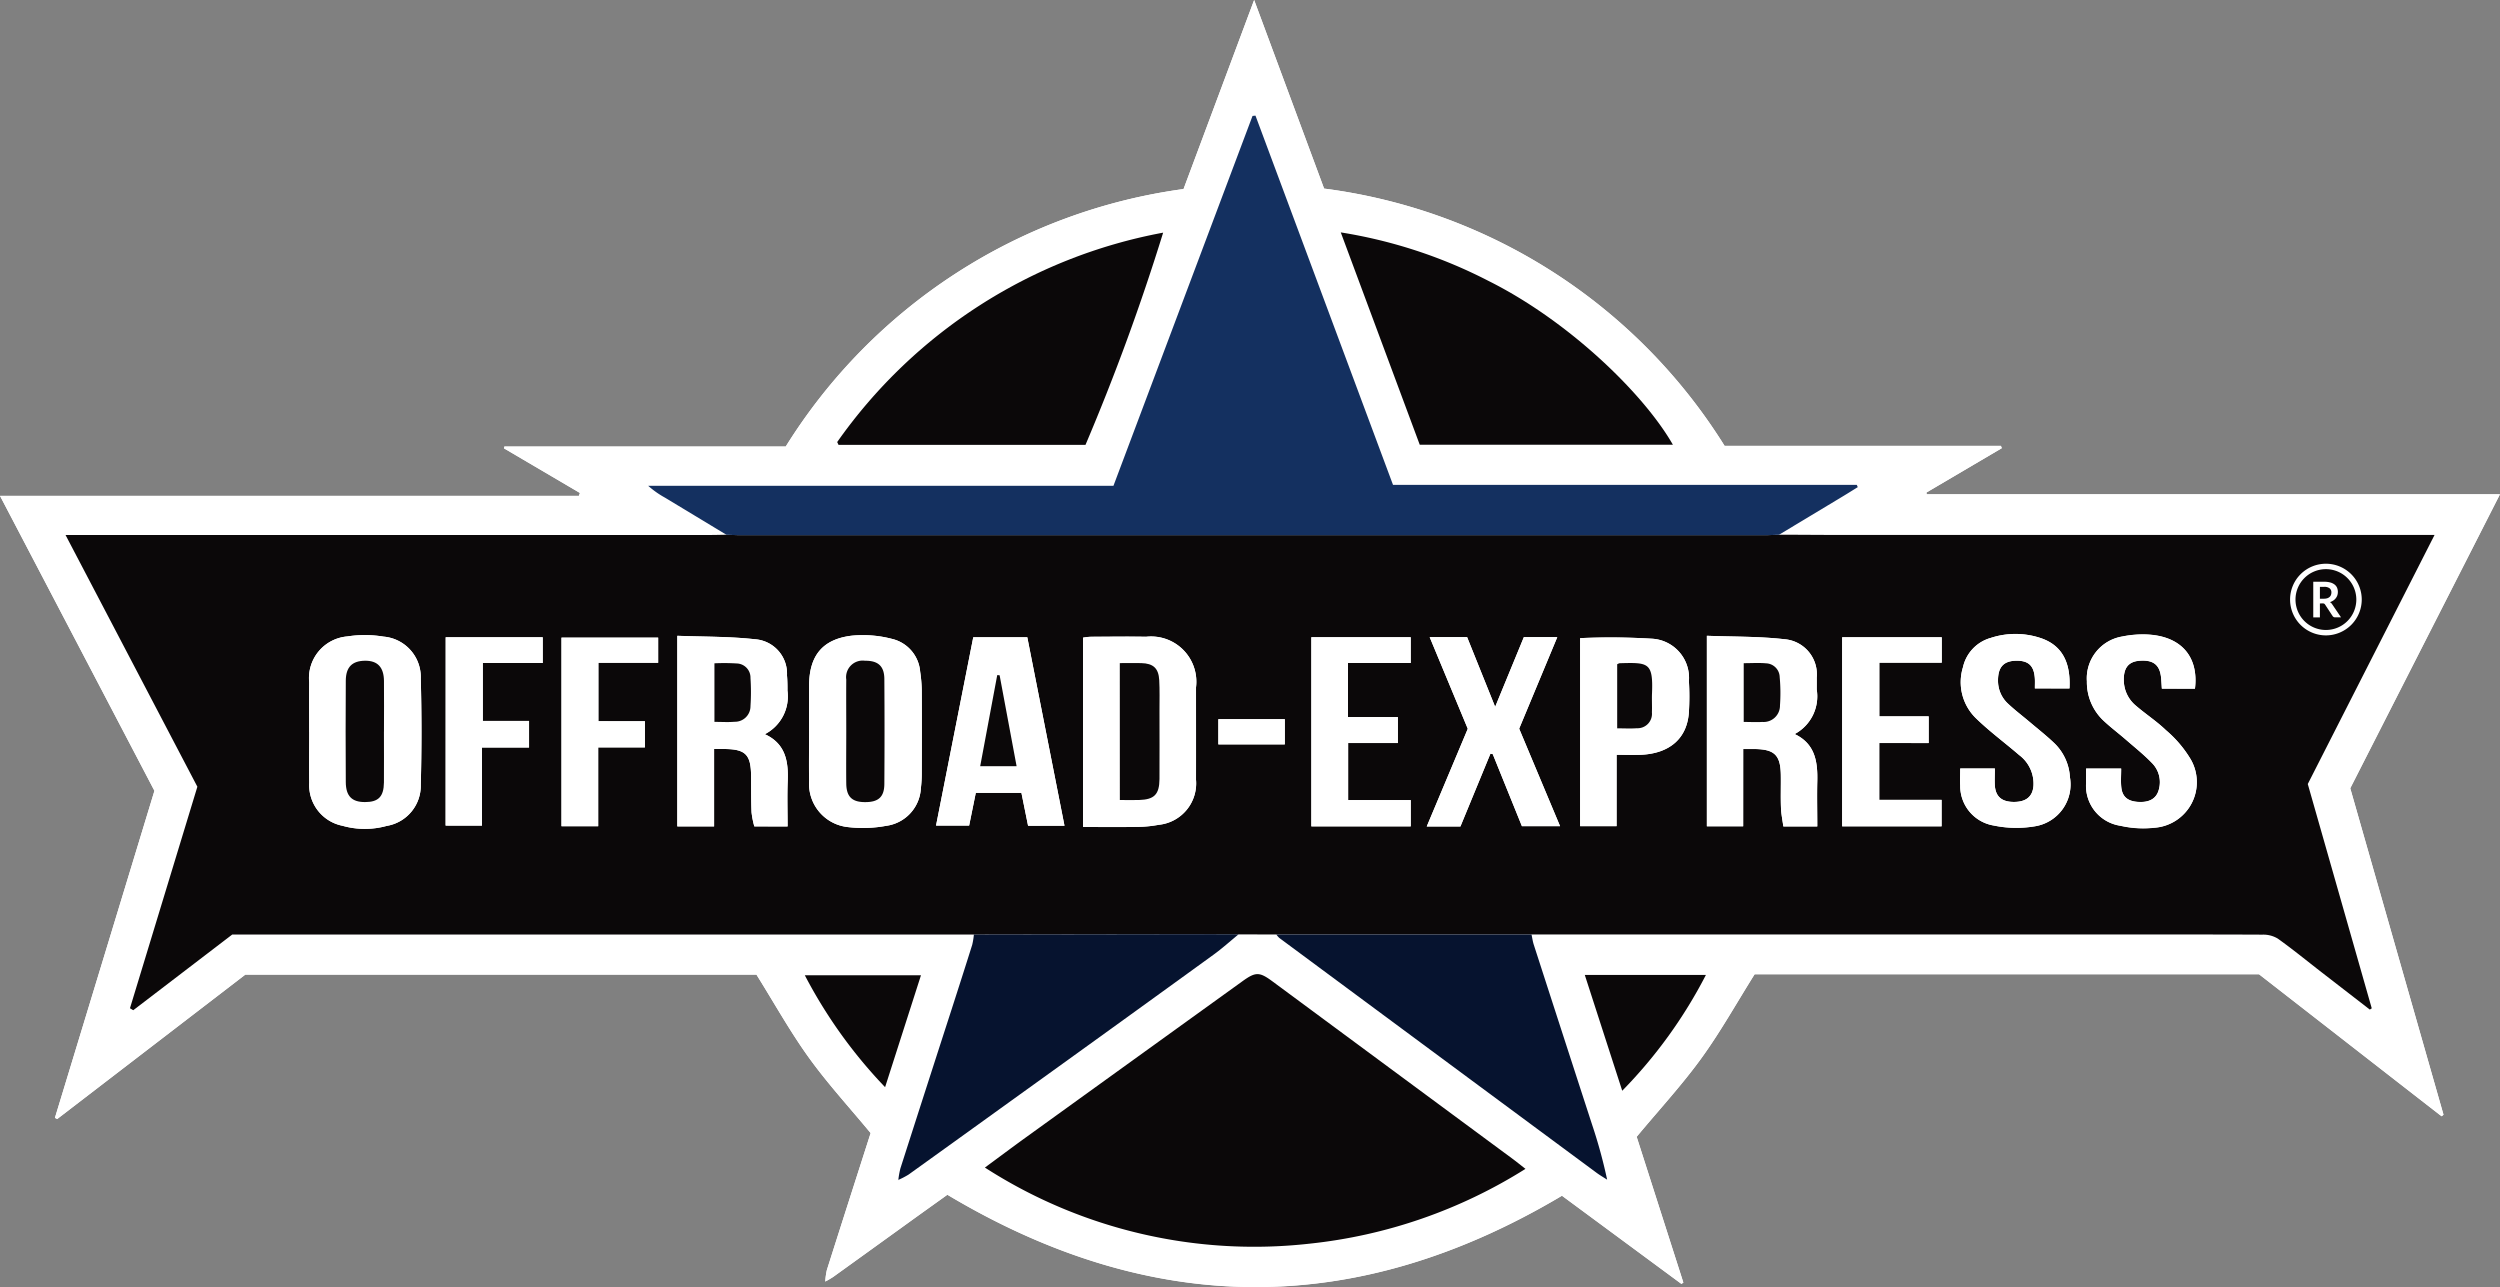 <svg id="Group_6880" data-name="Group 6880" xmlns="http://www.w3.org/2000/svg" xmlns:xlink="http://www.w3.org/1999/xlink" width="157.749" height="81.21" viewBox="0 0 157.749 81.21">
  <rect x="0" y="0" width="157.749" height="81.21" fill="#808080" stroke="none"/>
  <defs>
    <clipPath id="clipPath">
      <rect id="Rectangle_2414" data-name="Rectangle 2414" width="157.749" height="81.21" fill="none"/>
    </clipPath>
  </defs>
  <g id="Group_6879" data-name="Group 6879" clipPath="url(#clipPath)">
    <path id="Path_6548" data-name="Path 6548" d="M52.064,80.867a5.81,5.81,0,0,0,.505-.293q2.39-1.716,4.774-3.441c.842-.607,1.687-1.21,2.438-1.749,12.975,7.755,25.839,7.759,38.78.062L106.1,81.01l.122-.082-2.947-9.2c1.437-1.727,2.856-3.263,4.075-4.945s2.232-3.5,3.368-5.31h31.83l11.518,8.96.12-.1L148.3,49.74l9.445-18.551H121.572c-.005-.037-.011-.073-.016-.11l4.757-2.8-.055-.143H108.822A35.069,35.069,0,0,0,83.55,11.9L79.136,0,74.678,11.928a35.142,35.142,0,0,0-25.1,16.246H31.829l-.024.116,4.789,2.816-.068.181H0L9.745,49.9,3.465,70.536l.145.073L15.479,61.5H47.733c1.134,1.815,2.126,3.6,3.311,5.244s2.561,3.143,3.894,4.754c-.908,2.835-1.841,5.738-2.763,8.644a4.332,4.332,0,0,0-.1.745l-.031,0,.022-.012" fill="#fff" fill-rule="evenodd"/>
    <path id="Path_6549" data-name="Path 6549" d="M52.073,80.885a4.294,4.294,0,0,1,.1-.746c.922-2.907,1.855-5.809,2.763-8.644-1.333-1.611-2.71-3.113-3.894-4.754s-2.177-3.429-3.311-5.244H15.479L3.611,70.609l-.145-.073L9.745,49.9,0,31.288H36.526l.068-.181L31.8,28.291l.024-.116H49.583a35.142,35.142,0,0,1,25.1-16.246L79.136,0,83.55,11.9a35.069,35.069,0,0,1,25.272,16.235h17.436l.055.143-4.757,2.8c.005.037.011.073.016.11h36.177L148.3,49.74l5.881,20.6-.12.1-11.518-8.96h-31.83c-1.136,1.81-2.152,3.633-3.368,5.31s-2.638,3.218-4.075,4.945l2.947,9.2-.122.082-7.537-5.564c-12.941,7.7-25.805,7.693-38.78-.062-.751.539-1.6,1.142-2.438,1.749q-2.387,1.72-4.774,3.441a5.821,5.821,0,0,1-.505.293Zm4.611-6.428a5.028,5.028,0,0,0,.649-.338q3.261-2.336,6.512-4.686Q70.2,64.85,76.552,60.261c.557-.4,1.069-.869,1.6-1.3l2.375.007a1.313,1.313,0,0,0,.192.223q2.654,1.971,5.313,3.935,7.344,5.437,14.689,10.871c.219.162.456.3.684.447A31.675,31.675,0,0,0,100.471,71q-1.839-5.7-3.691-11.389c-.068-.209-.1-.432-.142-.648l34.87,0c3.75,0,7.5-.006,11.251.01a1.77,1.77,0,0,1,.971.25c.947.677,1.85,1.416,2.77,2.129q1.516,1.176,3.036,2.349l.122-.079-4.037-14.154,8-15.717H115.9c-1.217,0-2.434-.009-3.651-.014q2.037-1.225,4.073-2.45c.3-.182.6-.37.9-.555l-.06-.143H87.9l-8.679-23.3-.186.019L70.26,30.649H40.9a5.7,5.7,0,0,0,1.058.748q1.94,1.17,3.878,2.343c-.347.006-.7.016-1.043.016H4.131L12.45,49.642,8.2,63.618l.207.125,6.246-4.776H61.448a4.5,4.5,0,0,1-.106.652c-.428,1.367-.867,2.731-1.306,4.094q-1.613,5.009-3.226,10.018a5.315,5.315,0,0,0-.129.722l-.03.057.032-.055m5.466-.785a31.371,31.371,0,0,0,20.47,4.806,31.824,31.824,0,0,0,13.642-4.722c-.34-.265-.585-.464-.838-.652Q87.864,67.516,80.3,61.93c-.832-.616-1.07-.615-1.9-.013q-6.839,4.938-13.685,9.867c-.839.605-1.667,1.227-2.565,1.889m43.412-45.608C103.73,24.851,99,20.254,93.916,17.719A30.861,30.861,0,0,0,84.6,14.661l4.984,13.4Zm-52.734-.17.083.177H68.5a139.873,139.873,0,0,0,4.9-13.39A32.377,32.377,0,0,0,52.827,27.894M100,61.517l2.363,7.309a30.137,30.137,0,0,0,5.281-7.309Zm-41.887.021h-7.33A30.714,30.714,0,0,0,55.849,68.6l2.264-7.062" fill="#fff" fill-rule="evenodd"/>
    <path id="Path_6550" data-name="Path 6550" d="M550.062,855.009l-.022.013.031.005-.009-.018" transform="translate(-497.998 -774.142)" fill="#363533" fill-rule="evenodd"/>
    <path id="Path_6551" data-name="Path 6551" d="M100.994,381.957H54.2l-6.246,4.776-.207-.125L52,372.63l-8.319-15.885H84.339c.348,0,.7-.011,1.042-.016.3.009.594.027.892.027q32.317,0,64.633,0c.3,0,.595-.019.892-.028,1.217,0,2.434.014,3.651.014h37.717l-8,15.717,4.037,14.154-.122.079q-1.518-1.174-3.036-2.349c-.921-.714-1.823-1.453-2.77-2.129a1.77,1.77,0,0,0-.971-.25c-3.75-.017-7.5-.01-11.251-.01l-34.87,0-16.108,0-2.375-.007c-1.312,0-2.624-.009-3.935-.007q-6.386.008-12.771.02m-11.75-6.822c0-.971-.031-1.907.007-2.84.051-1.253-.128-2.377-1.444-2.98a2.683,2.683,0,0,0,1.429-2.748c0-.322,0-.645-.03-.966a2.174,2.174,0,0,0-2.027-2.277c-1.612-.179-3.246-.154-4.894-.218v12.027h2.321V370.25c.271,0,.467,0,.663,0,1.32.01,1.66.355,1.671,1.693.006.769,0,1.539.03,2.307a5.506,5.506,0,0,0,.175.884Zm60.3-4.884c.321,0,.541,0,.761,0,1.214.022,1.589.393,1.61,1.615.012.694-.015,1.39.01,2.083.015.405.1.808.149,1.186h2.142c0-.97-.019-1.9,0-2.836.032-1.24-.131-2.376-1.428-2.993a2.7,2.7,0,0,0,1.393-2.815c0-.248,0-.5,0-.744a2.222,2.222,0,0,0-2.04-2.425c-1.61-.184-3.244-.154-4.892-.217v12.022h2.291Zm-41.656,4.918c1.19,0,2.351.011,3.512-.006a7.54,7.54,0,0,0,1.256-.129,2.628,2.628,0,0,0,2.359-2.856c.006-1.937,0-3.873,0-5.809a2.856,2.856,0,0,0-3.148-3.2c-1.166-.02-2.334-.006-3.5,0a4,4,0,0,0-.48.057Zm-48.828-5.994c0,1.068-.013,2.136,0,3.2a2.612,2.612,0,0,0,2.094,2.713,5.164,5.164,0,0,0,2.791.01,2.573,2.573,0,0,0,2.153-2.59q.086-3.351,0-6.705a2.566,2.566,0,0,0-2.35-2.648,7.149,7.149,0,0,0-2.283-.012,2.637,2.637,0,0,0-2.408,2.9c-.011,1.043,0,2.087,0,3.13m31.546-.032c0,1.041-.018,2.083,0,3.124a2.739,2.739,0,0,0,2.432,2.908,8.022,8.022,0,0,0,2.427-.077,2.526,2.526,0,0,0,2.192-2.377,7.534,7.534,0,0,0,.055-.963c.005-1.736.008-3.471,0-5.207a8.659,8.659,0,0,0-.1-1.18A2.315,2.315,0,0,0,95.83,363.3a7.228,7.228,0,0,0-2.558-.2c-1.842.23-2.665,1.279-2.671,3.139,0,.967,0,1.934,0,2.9m16.114,5.951L104.368,363.2h-3.409l-2.349,11.883H100.7l.42-2.065H104l.42,2.077Zm25.446-6.117-2.589,6.162H131.7l1.894-4.594.147.03,1.839,4.544h2.406l-2.581-6.148,2.405-5.776H135.7l-1.811,4.4-1.769-4.4h-2.361l2.405,5.784m9.39,1.641c.575,0,1.047.017,1.517,0,1.843-.078,2.944-1.049,3.045-2.709a16.434,16.434,0,0,0,0-1.937,2.478,2.478,0,0,0-2.364-2.68,42.67,42.67,0,0,0-4.5-.034v11.863h2.3Zm26.391-4.191h2.185c.09-1.719-.526-2.772-1.889-3.2a5,5,0,0,0-3.077.013,2.479,2.479,0,0,0-1.756,1.854,3.176,3.176,0,0,0,.833,3.227c.851.826,1.815,1.535,2.716,2.311a2.256,2.256,0,0,1,.9,1.949c-.057.678-.472,1.008-1.227,1.009s-1.154-.323-1.208-1.017c-.026-.339,0-.682,0-1.092h-2.187c0,.434-.022.755,0,1.073a2.526,2.526,0,0,0,2.119,2.524,6.982,6.982,0,0,0,2.568.052,2.673,2.673,0,0,0,2.236-3.105,3.233,3.233,0,0,0-.962-2.121c-.5-.481-1.048-.909-1.577-1.358-.454-.384-.93-.744-1.363-1.151a1.959,1.959,0,0,1-.635-1.46c-.005-.837.341-1.234,1.116-1.256.808-.023,1.167.318,1.21,1.152.009.172,0,.345,0,.592m10.1.018c.243-1.965-.819-3.321-3.033-3.419a6.424,6.424,0,0,0-1.55.127,2.677,2.677,0,0,0-2.237,2.828,3.334,3.334,0,0,0,.986,2.418c.462.446.982.832,1.468,1.254.561.487,1.145.952,1.658,1.485a1.714,1.714,0,0,1,.433,1.658c-.146.586-.6.845-1.331.793-.647-.045-.984-.329-1.043-.936-.035-.363-.006-.733-.006-1.169h-2.214c0,.368-.005.639,0,.91a2.55,2.55,0,0,0,2.173,2.7,6.432,6.432,0,0,0,2.133.124,2.882,2.882,0,0,0,2.3-4.309,7.376,7.376,0,0,0-1.568-1.846c-.587-.565-1.282-1.015-1.9-1.549a2.094,2.094,0,0,1-.757-1.56c-.028-.812.288-1.223,1.007-1.275.865-.062,1.274.27,1.348,1.1.019.216.03.433.045.661Zm-19.92,3.43h3.122V368.19h-3.114V364.8h3.935v-1.6h-6.284v11.93h6.274V373.46h-3.933ZM124.6,368.233v-3.408h3.959V363.2h-6.269v11.932h6.27v-1.656h-3.949v-3.6h3.138v-1.638Zm-47.3.264v-3.689h3.774v-1.586h-6.1v11.9h2.316V370.15h2.948V368.5Zm-9.639,6.585H69.96v-4.927h2.97V368.48H70.011v-3.657h3.781V363.2H67.669Zm52.951-6.714h-4.192v1.591h4.192Z" transform="translate(-39.546 -322.988)" fill="#0b0809" fill-rule="evenodd"/>
    <path id="Path_6552" data-name="Path 6552" d="M503.781,103.549c-.3.01-.595.028-.892.028q-32.317,0-64.633,0c-.3,0-.595-.017-.892-.027q-1.938-1.172-3.878-2.343a5.7,5.7,0,0,1-1.058-.748h29.36l8.775-23.337.186-.019,8.679,23.3h29.265l.06.143c-.3.185-.6.374-.9.555q-2.035,1.227-4.073,2.45" transform="translate(-391.529 -69.807)" fill="#143060" fill-rule="evenodd"/>
    <path id="Path_6553" data-name="Path 6553" d="M657.1,662.091c.9-.662,1.726-1.283,2.565-1.889q6.841-4.936,13.685-9.867c.833-.6,1.071-.6,1.9.013q7.558,5.59,15.12,11.174c.254.187.5.387.839.652a31.825,31.825,0,0,1-13.642,4.722,31.372,31.372,0,0,1-20.471-4.806" transform="translate(-594.952 -588.419)" fill="#0b0809" fill-rule="evenodd"/>
    <path id="Path_6554" data-name="Path 6554" d="M915.453,168.417H899.478l-4.984-13.4a30.861,30.861,0,0,1,9.314,3.058c5.08,2.535,9.814,7.132,11.645,10.345" transform="translate(-809.892 -140.353)" fill="#0b0809" fill-rule="evenodd"/>
    <path id="Path_6555" data-name="Path 6555" d="M558.543,168.429a32.376,32.376,0,0,1,20.567-13.213,139.9,139.9,0,0,1-4.9,13.39H558.626l-.083-.177" transform="translate(-505.716 -140.536)" fill="#0b0809" fill-rule="evenodd"/>
    <path id="Path_6556" data-name="Path 6556" d="M604.056,623.279q6.385-.01,12.771-.02c1.312,0,2.623,0,3.935.007-.533.436-1.045.9-1.6,1.3q-6.347,4.6-12.708,9.172-3.254,2.346-6.512,4.686a5.039,5.039,0,0,1-.649.338l0,0a5.3,5.3,0,0,1,.129-.722q1.606-5.011,3.226-10.018c.439-1.364.878-2.727,1.306-4.094a4.516,4.516,0,0,0,.106-.652" transform="translate(-542.608 -564.311)" fill="#06132f" fill-rule="evenodd"/>
    <path id="Path_6557" data-name="Path 6557" d="M851.438,623.41l16.108,0c.047.216.075.439.143.648q1.842,5.7,3.691,11.389a31.693,31.693,0,0,1,.938,3.437c-.229-.148-.466-.285-.684-.447q-7.347-5.433-14.689-10.871-2.657-1.967-5.313-3.935a1.3,1.3,0,0,1-.192-.224" transform="translate(-770.908 -564.447)" fill="#06132f" fill-rule="evenodd"/>
    <path id="Path_6558" data-name="Path 6558" d="M1057.291,650.423h7.644a30.133,30.133,0,0,1-5.281,7.309l-2.363-7.309" transform="translate(-957.292 -588.906)" fill="#0b0809" fill-rule="evenodd"/>
    <path id="Path_6559" data-name="Path 6559" d="M544.257,650.643l-2.264,7.062a30.715,30.715,0,0,1-5.066-7.062Z" transform="translate(-486.144 -589.105)" fill="#0b0809" fill-rule="evenodd"/>
    <path id="Path_6560" data-name="Path 6560" d="M599.008,787.21l-.032.055.03-.057Z" transform="translate(-542.324 -712.753)" fill="#06132f" fill-rule="evenodd"/>
    <path id="Path_6561" data-name="Path 6561" d="M458.84,436.177h-2.1a5.5,5.5,0,0,1-.175-.884c-.032-.768-.024-1.538-.03-2.307-.011-1.338-.35-1.683-1.671-1.693-.2,0-.392,0-.663,0v4.881h-2.321V424.147c1.648.064,3.282.039,4.894.218a2.174,2.174,0,0,1,2.027,2.277c.025.321.033.644.03.966a2.683,2.683,0,0,1-1.429,2.748c1.316.6,1.5,1.728,1.444,2.98-.038.933-.008,1.869-.008,2.84m-4.617-6.6c.472,0,.87.029,1.262-.007a.98.98,0,0,0,1.011-.984,13.452,13.452,0,0,0,0-1.779.892.892,0,0,0-.818-.913,13.037,13.037,0,0,0-1.456-.012Z" transform="translate(-409.143 -384.031)" fill="#fff" fill-rule="evenodd"/>
    <path id="Path_6562" data-name="Path 6562" d="M1141.024,431.295v4.877h-2.291V424.149c1.648.064,3.283.034,4.892.217a2.222,2.222,0,0,1,2.04,2.425c.006.248,0,.5,0,.744a2.7,2.7,0,0,1-1.393,2.815c1.3.616,1.46,1.753,1.428,2.993-.024.933,0,1.866,0,2.836h-2.142c-.05-.378-.134-.78-.149-1.186-.026-.694,0-1.389-.01-2.083-.021-1.223-.4-1.593-1.61-1.615-.22,0-.44,0-.761,0m.035-1.7c.435,0,.8.02,1.17,0a1.032,1.032,0,0,0,1.117-1.047,10.909,10.909,0,0,0-.018-1.776.892.892,0,0,0-.857-.875c-.458-.042-.923-.009-1.413-.009Z" transform="translate(-1031.031 -384.033)" fill="#fff" fill-rule="evenodd"/>
    <path id="Path_6563" data-name="Path 6563" d="M722.526,436.7V424.752a4.018,4.018,0,0,1,.48-.057c1.167,0,2.334-.019,3.5,0a2.856,2.856,0,0,1,3.148,3.2c0,1.936,0,3.873,0,5.809a2.627,2.627,0,0,1-2.359,2.856,7.526,7.526,0,0,1-1.256.129c-1.161.017-2.322.006-3.512.006m2.325-10.338V435c.428,0,.821.01,1.213,0,.959-.029,1.279-.347,1.288-1.322.013-1.437,0-2.874,0-4.311,0-.644.019-1.29-.016-1.932-.041-.752-.38-1.054-1.136-1.073-.42-.011-.84,0-1.352,0" transform="translate(-654.189 -384.519)" fill="#fff" fill-rule="evenodd"/>
    <path id="Path_6564" data-name="Path 6564" d="M206.218,429.8c0-1.043-.009-2.087,0-3.13a2.637,2.637,0,0,1,2.408-2.9,7.151,7.151,0,0,1,2.283.012,2.566,2.566,0,0,1,2.35,2.648q.087,3.351,0,6.705a2.573,2.573,0,0,1-2.153,2.59,5.163,5.163,0,0,1-2.791-.009A2.612,2.612,0,0,1,206.221,433c-.017-1.068,0-2.136,0-3.2m4.717-.013c0-1.068.008-2.136,0-3.2-.009-.866-.406-1.28-1.187-1.273-.815.006-1.216.392-1.222,1.256q-.023,3.2,0,6.407c.005.882.385,1.253,1.207,1.255.852,0,1.2-.339,1.2-1.237.011-1.068,0-2.136,0-3.2" transform="translate(-186.709 -383.609)" fill="#fff" fill-rule="evenodd"/>
    <path id="Path_6565" data-name="Path 6565" d="M539.735,429.773c0-.967,0-1.934,0-2.9.007-1.86.829-2.909,2.671-3.138a7.226,7.226,0,0,1,2.557.2A2.315,2.315,0,0,1,546.742,426a8.646,8.646,0,0,1,.1,1.18c.011,1.735.008,3.471,0,5.207a7.532,7.532,0,0,1-.055.963,2.526,2.526,0,0,1-2.192,2.377,8.022,8.022,0,0,1-2.427.077,2.739,2.739,0,0,1-2.432-2.908c-.022-1.041,0-2.083,0-3.124m2.344.007c0,1.092-.009,2.185,0,3.277.009.835.361,1.172,1.185,1.177.84,0,1.213-.32,1.218-1.143q.022-3.314,0-6.628c-.005-.813-.4-1.158-1.218-1.149a1.047,1.047,0,0,0-1.185,1.19c-.013,1.092,0,2.185,0,3.277" transform="translate(-488.681 -383.619)" fill="#fff" fill-rule="evenodd"/>
    <path id="Path_6566" data-name="Path 6566" d="M632.583,437.039h-2.3l-.42-2.077h-2.88l-.42,2.065h-2.086l2.349-11.883h3.409l2.347,11.895m-3.019-3.757-1.072-5.74-.15-.01-1.075,5.75Z" transform="translate(-565.414 -384.934)" fill="#fff" fill-rule="evenodd"/>
    <path id="Path_6567" data-name="Path 6567" d="M954.441,430.855l-2.405-5.784H954.4l1.769,4.4,1.811-4.4h2.108l-2.405,5.776L960.261,437h-2.406l-1.839-4.544-.147-.03-1.894,4.594h-2.123l2.589-6.162" transform="translate(-861.825 -384.867)" fill="#fff" fill-rule="evenodd"/>
    <path id="Path_6568" data-name="Path 6568" d="M1056.443,432.655v4.5h-2.3q0-5.928,0-11.863a42.657,42.657,0,0,1,4.5.034,2.478,2.478,0,0,1,2.364,2.68,16.453,16.453,0,0,1,0,1.937c-.1,1.66-1.2,2.632-3.045,2.709-.47.02-.942,0-1.517,0m.038-5.713v4.045c.449,0,.846.025,1.238-.006a.91.91,0,0,0,.953-1c.016-.4-.01-.794.006-1.19.08-1.976-.233-1.959-2.043-1.912a.549.549,0,0,0-.154.067" transform="translate(-954.438 -385.026)" fill="#fff" fill-rule="evenodd"/>
    <path id="Path_6569" data-name="Path 6569" d="M1312.3,426.418c0-.247.008-.42,0-.592-.042-.835-.4-1.175-1.209-1.153-.776.022-1.122.419-1.116,1.256a1.959,1.959,0,0,0,.635,1.46c.433.407.909.767,1.363,1.151.529.448,1.079.877,1.577,1.358a3.234,3.234,0,0,1,.963,2.121,2.673,2.673,0,0,1-2.236,3.106,6.982,6.982,0,0,1-2.568-.052,2.526,2.526,0,0,1-2.119-2.524c-.026-.318,0-.64,0-1.073h2.187c0,.41-.021.753,0,1.092.054.694.452,1.018,1.208,1.017s1.17-.331,1.227-1.009a2.256,2.256,0,0,0-.9-1.949c-.9-.777-1.865-1.485-2.716-2.311a3.177,3.177,0,0,1-.833-3.227,2.479,2.479,0,0,1,1.756-1.854,5,5,0,0,1,3.077-.013c1.363.424,1.979,1.477,1.889,3.2Z" transform="translate(-1183.902 -382.98)" fill="#fff" fill-rule="evenodd"/>
    <path id="Path_6570" data-name="Path 6570" d="M1398.536,426.688h-2.086c-.015-.228-.025-.445-.045-.661-.074-.831-.482-1.163-1.348-1.1-.719.052-1.035.462-1.007,1.275a2.1,2.1,0,0,0,.757,1.56c.619.534,1.315.984,1.9,1.549a7.374,7.374,0,0,1,1.568,1.846,2.882,2.882,0,0,1-2.3,4.309,6.43,6.43,0,0,1-2.133-.124,2.55,2.55,0,0,1-2.173-2.7c-.006-.271,0-.542,0-.91h2.214c0,.436-.029.806.007,1.169.059.606.4.89,1.043.936.731.052,1.185-.207,1.331-.793a1.714,1.714,0,0,0-.433-1.658c-.513-.533-1.1-1-1.658-1.485-.486-.422-1.006-.808-1.468-1.254a3.335,3.335,0,0,1-.985-2.419,2.677,2.677,0,0,1,2.237-2.828,6.427,6.427,0,0,1,1.55-.127c2.214.1,3.276,1.454,3.033,3.419" transform="translate(-1260.039 -383.231)" fill="#fff" fill-rule="evenodd"/>
    <path id="Path_6571" data-name="Path 6571" d="M1231.3,431.848v3.585h3.933v1.672h-6.274v-11.93h6.284v1.6H1231.3v3.393h3.114v1.685Z" transform="translate(-1112.72 -384.962)" fill="#fff" fill-rule="evenodd"/>
    <path id="Path_6572" data-name="Path 6572" d="M877.21,430.145h3.149v1.638h-3.138v3.6h3.949v1.657H874.9V425.107h6.269v1.63H877.21Z" transform="translate(-792.152 -384.9)" fill="#fff" fill-rule="evenodd"/>
    <path id="Path_6573" data-name="Path 6573" d="M376.95,430.663h2.934v1.653h-2.948v4.976H374.62v-11.9h6.1v1.586H376.95Z" transform="translate(-339.188 -385.155)" fill="#fff" fill-rule="evenodd"/>
    <path id="Path_6574" data-name="Path 6574" d="M297.341,437.043V425.163h6.123v1.622h-3.781v3.657H302.6v1.674h-2.97v4.927Z" transform="translate(-269.219 -384.95)" fill="#fff" fill-rule="evenodd"/>
    <rect id="Rectangle_2413" data-name="Rectangle 2413" width="4.192" height="1.591" transform="translate(76.882 45.379)" fill="#fff"/>
    <path id="Path_6575" data-name="Path 6575" d="M476.639,446.074v-3.695a13.046,13.046,0,0,1,1.456.012.892.892,0,0,1,.818.913,13.437,13.437,0,0,1,0,1.779.98.98,0,0,1-1.011.984c-.392.036-.79.007-1.262.007" transform="translate(-431.558 -400.524)" fill="#0b0809" fill-rule="evenodd"/>
    <path id="Path_6576" data-name="Path 6576" d="M1163.322,446.045v-3.712c.49,0,.955-.033,1.413.009a.892.892,0,0,1,.857.875,10.923,10.923,0,0,1,.018,1.776,1.032,1.032,0,0,1-1.117,1.047c-.366.024-.735,0-1.17,0" transform="translate(-1053.294 -400.486)" fill="#0b0809" fill-rule="evenodd"/>
    <path id="Path_6577" data-name="Path 6577" d="M747.1,442.361c.512,0,.932-.009,1.352,0,.756.019,1.095.321,1.136,1.073.035.642.016,1.288.016,1.932,0,1.437.009,2.874,0,4.311-.009.975-.329,1.293-1.288,1.322-.392.012-.785,0-1.213,0Z" transform="translate(-676.441 -400.519)" fill="#0b0809" fill-rule="evenodd"/>
    <path id="Path_6578" data-name="Path 6578" d="M232.931,445.331c0,1.068.009,2.136,0,3.2-.01.9-.353,1.239-1.2,1.237-.822,0-1.2-.373-1.207-1.255q-.02-3.2,0-6.407c.006-.864.408-1.249,1.222-1.256.781-.006,1.178.408,1.187,1.273.011,1.068,0,2.136,0,3.2" transform="translate(-208.705 -399.158)" fill="#0b0809" fill-rule="evenodd"/>
    <path id="Path_6579" data-name="Path 6579" d="M564.554,445.293c0-1.092-.009-2.185,0-3.277a1.047,1.047,0,0,1,1.185-1.19c.819-.009,1.213.336,1.218,1.149q.022,3.314,0,6.628c-.006.822-.378,1.147-1.218,1.143-.824,0-1.176-.342-1.185-1.177-.012-1.092,0-2.185,0-3.277" transform="translate(-511.155 -399.133)" fill="#0b0809" fill-rule="evenodd"/>
    <path id="Path_6580" data-name="Path 6580" d="M656.27,456.132h-2.3l1.075-5.75.15.01,1.072,5.74" transform="translate(-592.12 -407.784)" fill="#0b0809" fill-rule="evenodd"/>
    <path id="Path_6581" data-name="Path 6581" d="M1078.906,442.416a.546.546,0,0,1,.154-.067c1.81-.047,2.123-.064,2.043,1.912-.016.4.01.794-.006,1.19a.91.91,0,0,1-.953,1c-.392.031-.789.006-1.238.006Z" transform="translate(-976.862 -400.5)" fill="#0b0809" fill-rule="evenodd"/>
    <path id="Path_6582" data-name="Path 6582" d="M1530.09,380.612a2.261,2.261,0,1,1,2.261-2.261,2.264,2.264,0,0,1-2.261,2.261m0-4.18a1.919,1.919,0,1,0,1.919,1.919,1.921,1.921,0,0,0-1.919-1.919" transform="translate(-1383.326 -340.519)" fill="#fff"/>
    <path id="Path_6583" data-name="Path 6583" d="M1543.7,389.478v.879h-.419v-2.249h.686a1.439,1.439,0,0,1,.394.047.753.753,0,0,1,.269.133.512.512,0,0,1,.154.2.713.713,0,0,1,.016.477.615.615,0,0,1-.1.184.655.655,0,0,1-.156.145.812.812,0,0,1-.211.1.417.417,0,0,1,.137.129l.563.831h-.376a.185.185,0,0,1-.093-.022.187.187,0,0,1-.064-.062l-.473-.72a.168.168,0,0,0-.058-.058.2.2,0,0,0-.094-.017Zm0-.3h.261a.646.646,0,0,0,.206-.03.4.4,0,0,0,.145-.082.327.327,0,0,0,.085-.124.431.431,0,0,0,.028-.157.319.319,0,0,0-.113-.263.539.539,0,0,0-.344-.092h-.268Z" transform="translate(-1397.315 -351.4)" fill="#fff"/>
  </g>
</svg>
